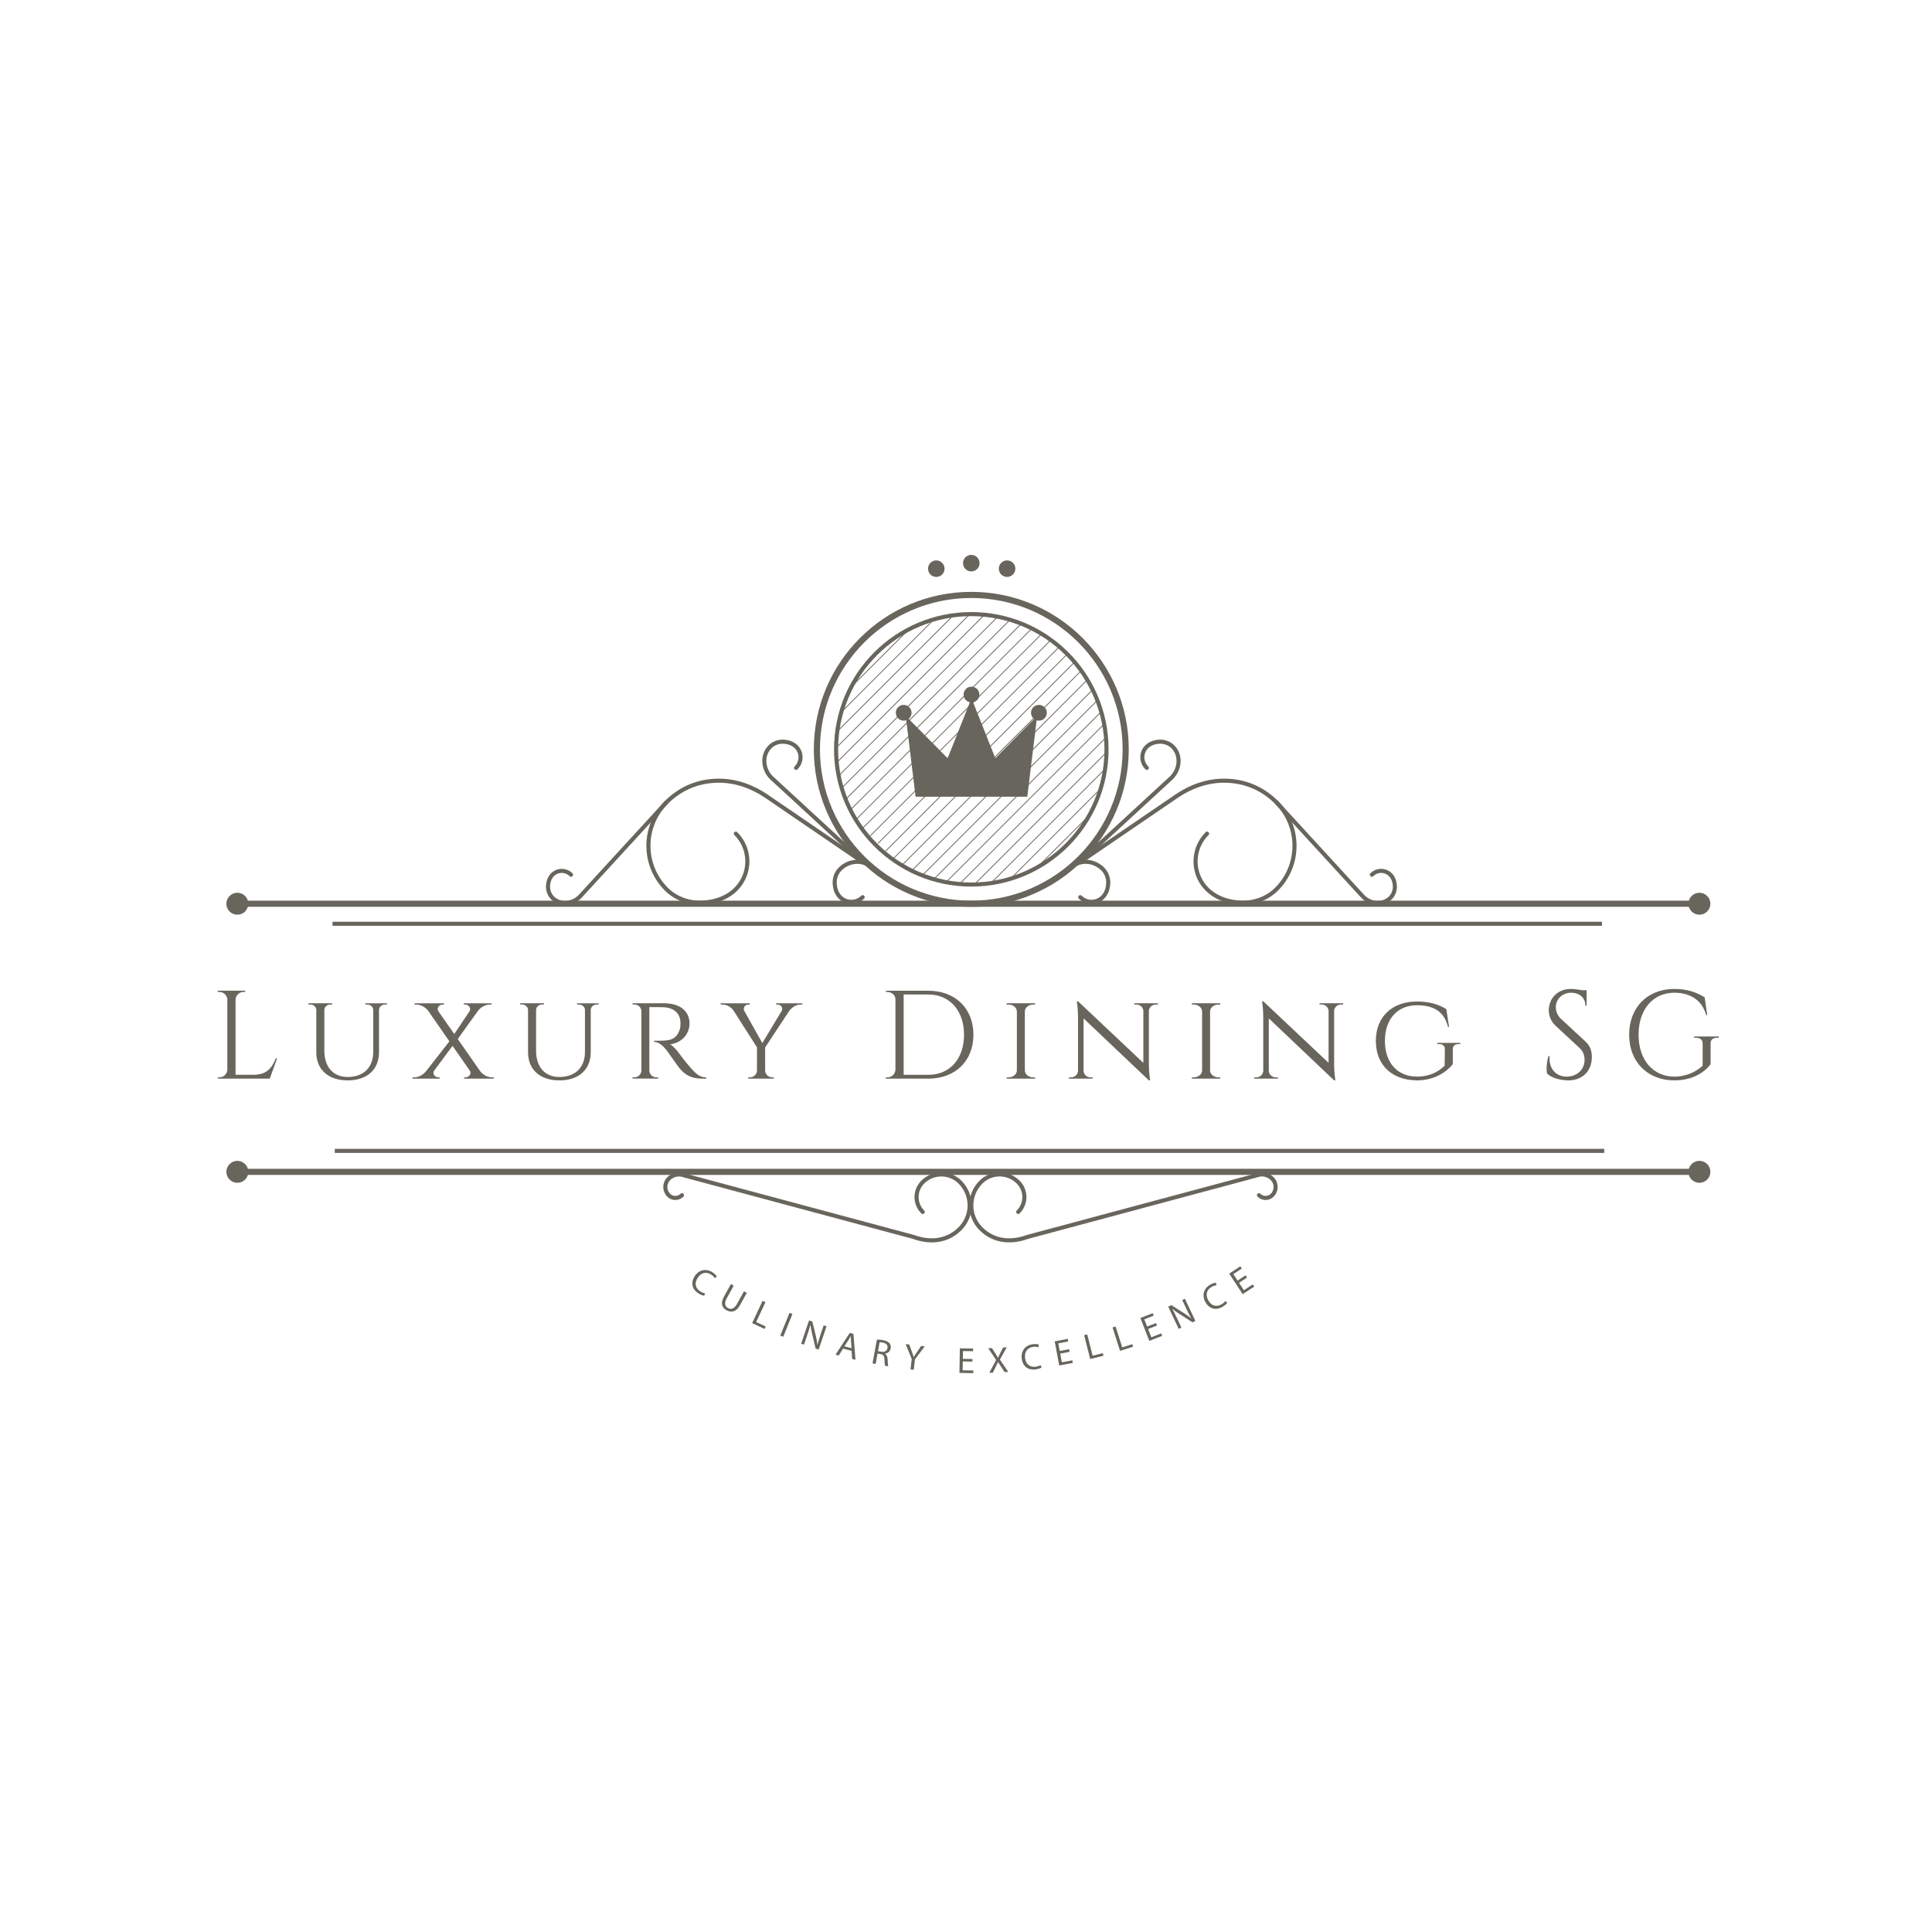 <svg xmlns="http://www.w3.org/2000/svg" xmlns:xlink="http://www.w3.org/1999/xlink" id="Objects" viewBox="0 0 1000 1000"><defs><style>      .cls-1, .cls-2, .cls-3, .cls-4, .cls-5, .cls-6 {        stroke: #68655d;      }      .cls-1, .cls-7, .cls-4, .cls-5, .cls-6 {        fill: none;      }      .cls-1, .cls-3, .cls-6 {        stroke-width: 2.11px;      }      .cls-1, .cls-5 {        stroke-linecap: round;      }      .cls-1, .cls-5, .cls-6 {        stroke-linejoin: round;      }      .cls-2 {        stroke-width: 4.22px;      }      .cls-2, .cls-3, .cls-8 {        fill: #68655d;      }      .cls-2, .cls-3, .cls-4 {        stroke-miterlimit: 10;      }      .cls-4 {        stroke-width: .42px;      }      .cls-9 {        clip-path: url(#clippath);      }      .cls-5 {        stroke-width: 3.17px;      }    </style><clipPath id="clippath"><circle class="cls-7" cx="502.74" cy="388.11" r="69.99"></circle></clipPath></defs><g><path class="cls-8" d="M143.43,547.79l-3.79,10.5h-26.95v-.65h.83c2.27,0,4.12-1.82,4.16-4.09v-36.03c-.04-2.26-1.89-4.09-4.16-4.09h-.82v-.65s14.21,0,14.21,0v.65h-.83c-2.28,0-4.12,1.82-4.16,4.09v38.77h9.32c6.89,0,9.53-3.56,11.54-8.51h.65Z"></path><path class="cls-8" d="M200.26,519.29v.65h-.96c-1.68,0-3.05,1.17-3.12,2.74v21.88c0,9.08-6.17,14.64-16.2,14.64s-16.26-5.53-16.26-14.55v-21.9c-.03-1.61-1.42-2.82-3.13-2.82h-.96v-.65h12.34v.65h-.96c-1.71,0-3.09,1.2-3.13,2.82v21.08c0,8.44,4.58,13.61,12.05,13.61,8.2,0,13.23-4.9,13.25-12.88v-21.84c-.05-1.59-1.43-2.77-3.12-2.77h-.96v-.65h11.19Z"></path><path class="cls-8" d="M255.63,557.64v.65h-15.42v-.65h.78c1.69,0,3.21-1.85,2.19-3.43l-8.95-12.89-9.5,12.84c-1.17,1.59.48,3.49,2.18,3.49h.78v.65h-14.19v-.65h.83c2.57,0,4.8-1.5,6.19-3.18l12.08-15.48-10.97-15.8c-1.27-1.72-3.66-3.24-6.26-3.24h-.84v-.65h15.31v.65h-.78c-1.7,0-3.22,1.86-2.18,3.45l8.24,11.81,7.91-11.79c1.01-1.59-.49-3.47-2.19-3.47h-.78v-.65h14.44v.65h-.87c-2.61,0-4.92,1.5-6.24,3.29l-10.46,14.55,11.64,16.68c1.28,1.69,3.64,3.18,6.21,3.18h.85Z"></path><path class="cls-8" d="M309.85,519.29v.65h-.96c-1.68,0-3.05,1.17-3.12,2.74v21.88c0,9.08-6.17,14.64-16.2,14.64s-16.26-5.53-16.26-14.55v-21.9c-.03-1.61-1.42-2.82-3.13-2.82h-.96v-.65h12.34v.65h-.96c-1.71,0-3.09,1.2-3.13,2.82v21.08c0,8.44,4.58,13.61,12.05,13.61,8.2,0,13.23-4.9,13.25-12.88v-21.84c-.05-1.59-1.43-2.77-3.12-2.77h-.96v-.65h11.19Z"></path><path class="cls-8" d="M343.68,519.29c8.19,0,13.22,3.96,13.22,10.53,0,5.51-4.27,10.12-10.11,10.7,1.42.64,3.61,3.12,5.01,5.09-.01,0,3,4.07,5.69,7.09,2.65,2.97,4.47,4.91,8.07,4.94v.65h-2.05c-7.19,0-10.03-3.27-12.07-5.72-.73-.88-5.86-8.27-6.37-8.91-1.76-2.21-4.02-4.38-6.59-4.38v-.6s1.6.03,3.73-.03c3.6-.09,7.69-.13,9.56-5.59.31-.91.49-2.28.45-3.71-.14-4.87-3.42-7.73-8.65-8-3.65-.18-6.86-.02-7.47-.06v32.81c.04,1.95,1.6,3.52,3.69,3.52h.88v.65s-13.28,0-13.28,0v-.65h.89c2.06,0,3.61-1.53,3.69-3.44v-30.88c-.07-1.93-1.62-3.38-3.69-3.38h-.88v-.65s16.28,0,16.28,0Z"></path><path class="cls-8" d="M415.29,519.29v.65h-.83c-2.48,0-4.69,1.57-5.97,3.31l-12.46,18.93v11.95c.04,1.95,1.71,3.52,3.78,3.52h.75v.65s-13.29,0-13.29,0v-.65h.76c2.07,0,3.74-1.57,3.78-3.52v-12.04l-12.04-18.87c-1.33-1.99-3.47-3.27-5.95-3.27h-.8v-.65h15.07v.65h-.74c-1.75,0-2.76,1.6-2.22,3.1l9.45,16.84,10.09-16.77c.67-1.61-.45-3.17-2.22-3.17h-.74v-.65h13.59Z"></path><path class="cls-8" d="M480.5,512.8c13.88,0,23.34,9.11,23.34,22.77s-9.46,22.73-23.34,22.73h-22.01v-.65h.83c2.27,0,4.12-1.82,4.16-4.08v-36.41c0-2.09-1.99-3.72-4.14-3.72h-.82v-.64s21.97,0,21.97,0ZM467.73,556.32h12.78c11.14,0,18.47-8.3,18.47-20.75s-7.39-20.82-18.47-20.82h-12.78v41.57Z"></path><path class="cls-8" d="M521.03,558.29v-.65h.88c2.42,0,4.37-1.57,4.42-3.52v-30.66c-.05-1.95-2-3.52-4.42-3.52h-.87v-.65s14.71,0,14.71,0v.65h-.88c-2.36,0-4.29,1.51-4.41,3.41v30.83c.08,1.93,2.02,3.47,4.41,3.47h.87v.65s-14.72,0-14.72,0Z"></path><path class="cls-8" d="M599.36,519.29v.65h-1.09c-1.93,0-3.5,1.44-3.61,3.25v27.72c0,4.19.62,8.29.62,8.29h-.62l-33.81-32.08v27.12c.04,1.88,1.64,3.4,3.62,3.4h1.08v.65s-12.28,0-12.28,0v-.65h1.09c1.98,0,3.58-1.51,3.62-3.4v-27.81c0-4.44-.62-8.12-.62-8.12l.7.03,33.73,31.79v-26.96c-.12-1.81-1.69-3.25-3.61-3.25h-1.08v-.65s12.27,0,12.27,0Z"></path><path class="cls-8" d="M616.9,558.29v-.65h.88c2.42,0,4.37-1.57,4.42-3.52v-30.66c-.05-1.95-2-3.52-4.42-3.52h-.87v-.65s14.71,0,14.71,0v.65h-.88c-2.36,0-4.29,1.51-4.41,3.41v30.83c.08,1.93,2.02,3.47,4.41,3.47h.87v.65s-14.72,0-14.72,0Z"></path><path class="cls-8" d="M695.24,519.29v.65h-1.09c-1.93,0-3.5,1.44-3.61,3.25v27.72c0,4.19.62,8.29.62,8.29h-.62l-33.81-32.08v27.12c.04,1.88,1.64,3.4,3.62,3.4h1.08v.65s-12.28,0-12.28,0v-.65h1.09c1.98,0,3.58-1.51,3.62-3.4v-27.81c0-4.44-.62-8.12-.62-8.12l.7.03,33.73,31.79v-26.96c-.12-1.81-1.69-3.25-3.61-3.25h-1.08v-.65s12.27,0,12.27,0Z"></path><path class="cls-8" d="M751.97,550.83c-3.03,3.83-9.36,8.37-18.51,8.37-12.85-.07-21.32-7.81-21.32-20.41s8.49-20.41,21.3-20.41c5.99,0,10.79,1.26,15.17,3.93l1.43,9.18h-.57c-1.89-7.59-7-11.17-16.1-11.17-9.93,0-16.54,7.02-16.54,18.47s6.65,18.46,16.62,18.46c5.41,0,10.21-1.67,14.29-5.63l.11-8.64c.02-1.64-1.13-2.56-3.03-2.55h-.92v-.65h11.92v.65h-.89c-1.9,0-2.97.91-2.96,2.58v7.82Z"></path><path class="cls-8" d="M820.67,539.12c2.6,2.4,3.27,5.3,3.27,7.92,0,7.19-4.7,12.16-12.17,12.16-3.19,0-8.45-.91-11-3.55-.48-2.01-.24-6.15.75-9.06h.57c-.65,6.7,3.59,10.98,9.37,10.66,4.75-.26,8.71-3.52,8.71-8.71,0-2.54-.93-4.55-2.55-6.06l-12.45-11.56c-2.63-2.4-3.52-5.54-3.52-8.06,0-5.48,4.01-10.99,11.42-10.99,1.71,0,3.85.29,5.58.67h2.58v7.98h-.63c.02-4.16-3.26-6.69-7.31-6.69-4.79,0-8,3.51-8,7.48,0,1.69.57,4.1,2.62,5.99l12.77,11.83Z"></path><path class="cls-8" d="M888.66,537.14c-2.1,0-3.28,1.06-3.25,2.94v10.75c-2.96,3.94-9.04,8.37-18.8,8.37-13.82-.06-23.36-9.51-23.36-23.66s9.54-23.66,23.34-23.66c7.15,0,11.94,1.93,15.76,4.39l1.31,9.18h-.54c-1.98-7.44-7.92-11.62-16.51-11.62-11.02,0-18.49,8.69-18.49,21.72s7.47,21.66,18.49,21.72c5.65,0,10.92-2.17,14.67-5.64v-11.52c0-1.9-1.25-2.97-3.34-2.97h-1.03v-.65h12.73v.65h-.98Z"></path></g><g><g><g><g><line class="cls-5" x1="122.85" y1="467.77" x2="879.61" y2="467.77"></line><g><circle class="cls-8" cx="879.61" cy="467.77" r="5.68"></circle><circle class="cls-8" cx="122.85" cy="467.77" r="5.68"></circle></g></g><line class="cls-6" x1="172.11" y1="478.15" x2="829.18" y2="478.15"></line></g><g><g><line class="cls-5" x1="879.61" y1="606.54" x2="122.85" y2="606.54"></line><g><circle class="cls-8" cx="122.85" cy="606.54" r="5.68"></circle><circle class="cls-8" cx="879.61" cy="606.54" r="5.68"></circle></g></g><line class="cls-6" x1="830.36" y1="595.7" x2="173.28" y2="595.7"></line></g></g><g><g><path class="cls-1" d="M527.02,627.3c4.26-4.26,4.26-11.17,0-15.43-5.33-5.33-13.96-5.33-19.28,0-6.66,6.66-6.66,17.45,0,24.11,6.51,6.51,15.36,7.45,24.07,4.25l118.49-31.8c2.73-1.11,5.98-.55,8.2,1.66,2.36,2.36,2.36,6.2,0,8.56-1.89,1.89-4.96,1.89-6.85,0"></path><path class="cls-1" d="M477.61,627.3c-4.26-4.26-4.26-11.17,0-15.43,5.33-5.33,13.96-5.33,19.28,0,6.66,6.66,6.66,17.45,0,24.11-6.51,6.51-15.36,7.45-24.07,4.25l-118.49-31.8c-2.73-1.11-5.98-.55-8.2,1.66-2.36,2.36-2.36,6.2,0,8.56,1.89,1.89,4.96,1.89,6.85,0"></path></g><g><g><g><path class="cls-1" d="M554.61,448.5c2.45-1.67,5.39-2.7,8.35-2.4,2.86.28,5.64,1.52,7.83,3.71,1.96,1.96,2.95,4.74,2.82,7.51-.44,9.51-9.68,11.86-14.48,7.06"></path><g><path class="cls-1" d="M624.78,431.49c-11.83,11.83-6.03,34.61,17.39,35.71,6.85.32,13.71-2.11,18.56-6.96,12.4-12.41,12.4-32.52,0-44.93-7.58-7.58-16.87-11.11-26.73-11.23-8.95-.11-17.65,2.98-25.04,8.03l-48.13,32.85"></path><path class="cls-1" d="M660.72,415.31l44.52,48.52c3.71,4.05,10.24,4.88,14.22,1.09.07-.06.13-.13.2-.19,1.6-1.6,2.42-3.9,2.32-6.16-.35-7.83-7.95-9.77-11.9-5.82"></path></g><path class="cls-1" d="M565.01,440.63l41.18-37.93c4.5-4.27,5.32-11.64.97-16.07-.07-.07-.14-.15-.22-.22-1.83-1.77-4.45-2.66-6.99-2.51-8.82.54-10.87,9.15-6.35,13.53"></path></g><g><path class="cls-1" d="M451.03,448.5c-2.45-1.67-5.39-2.7-8.35-2.4-2.86.28-5.64,1.52-7.83,3.71-1.96,1.96-2.95,4.74-2.82,7.51.44,9.51,9.68,11.86,14.48,7.06"></path><g><path class="cls-1" d="M380.87,431.49c11.83,11.83,6.03,34.61-17.39,35.71-6.86.32-13.71-2.11-18.56-6.96-12.4-12.41-12.4-32.52,0-44.93,7.58-7.58,16.87-11.11,26.73-11.23,8.95-.11,17.65,2.98,25.04,8.03l48.13,32.85"></path><path class="cls-1" d="M344.92,415.31l-44.52,48.52c-3.71,4.05-10.24,4.88-14.22,1.09-.07-.06-.13-.13-.2-.19-1.6-1.6-2.42-3.9-2.32-6.16.35-7.83,7.95-9.77,11.9-5.82"></path></g><path class="cls-1" d="M440.63,440.63l-41.18-37.93c-4.5-4.27-5.32-11.64-.97-16.07.07-.07.15-.15.22-.22,1.83-1.77,4.45-2.66,6.99-2.51,8.82.54,10.87,9.15,6.35,13.53"></path></g></g><g><g><g class="cls-9"><g><line class="cls-4" x1="395.14" y1="377.3" x2="494.12" y2="278.32"></line><line class="cls-4" x1="399.09" y1="381.25" x2="498.07" y2="282.27"></line><line class="cls-4" x1="403.04" y1="385.2" x2="502.02" y2="286.22"></line><line class="cls-4" x1="406.99" y1="389.16" x2="505.97" y2="290.18"></line><line class="cls-4" x1="410.94" y1="393.11" x2="509.92" y2="294.13"></line><line class="cls-4" x1="414.89" y1="397.06" x2="513.87" y2="298.08"></line><line class="cls-4" x1="418.84" y1="401.01" x2="517.82" y2="302.03"></line><line class="cls-4" x1="422.8" y1="404.96" x2="521.78" y2="305.98"></line><line class="cls-4" x1="426.75" y1="408.91" x2="525.73" y2="309.93"></line><line class="cls-4" x1="430.7" y1="412.86" x2="529.68" y2="313.88"></line><line class="cls-4" x1="434.65" y1="416.82" x2="533.63" y2="317.84"></line><line class="cls-4" x1="438.6" y1="420.77" x2="537.58" y2="321.79"></line><line class="cls-4" x1="442.55" y1="424.72" x2="541.53" y2="325.74"></line><line class="cls-4" x1="446.5" y1="428.67" x2="545.48" y2="329.69"></line><line class="cls-4" x1="450.46" y1="432.62" x2="549.44" y2="333.64"></line><line class="cls-4" x1="454.41" y1="436.57" x2="553.39" y2="337.59"></line><line class="cls-4" x1="458.36" y1="440.52" x2="557.34" y2="341.54"></line><line class="cls-4" x1="462.31" y1="444.48" x2="561.29" y2="345.5"></line><line class="cls-4" x1="466.26" y1="448.43" x2="565.24" y2="349.45"></line><line class="cls-4" x1="470.21" y1="452.38" x2="569.19" y2="353.4"></line><line class="cls-4" x1="474.16" y1="456.33" x2="573.14" y2="357.35"></line><line class="cls-4" x1="478.12" y1="460.28" x2="577.1" y2="361.3"></line><line class="cls-4" x1="482.07" y1="464.23" x2="581.05" y2="365.25"></line><line class="cls-4" x1="486.02" y1="468.18" x2="585" y2="369.2"></line><line class="cls-4" x1="489.97" y1="472.14" x2="588.95" y2="373.16"></line><line class="cls-4" x1="493.92" y1="476.09" x2="592.9" y2="377.11"></line><line class="cls-4" x1="497.87" y1="480.04" x2="596.85" y2="381.06"></line><line class="cls-4" x1="501.82" y1="483.99" x2="600.8" y2="385.01"></line><line class="cls-4" x1="505.78" y1="487.94" x2="604.76" y2="388.96"></line><line class="cls-4" x1="509.73" y1="491.89" x2="608.71" y2="392.91"></line><line class="cls-4" x1="513.68" y1="495.84" x2="612.66" y2="396.86"></line><line class="cls-4" x1="517.63" y1="499.8" x2="616.61" y2="400.82"></line></g></g><path class="cls-5" d="M502.74,467.77c-44.07,0-79.92-35.85-79.92-79.92s35.85-79.92,79.92-79.92,79.92,35.85,79.92,79.92-35.85,79.92-79.92,79.92Z"></path><circle class="cls-6" cx="502.74" cy="387.85" r="69.99"></circle></g><g><g><polygon class="cls-3" points="514.79 394.34 502.84 364.25 490.87 394.37 470.22 373.49 474.84 411.32 484.13 411.32 498 411.32 507.63 411.32 521.54 411.32 530.79 411.32 535.41 373.49 514.79 394.34"></polygon><g><circle class="cls-3" cx="502.84" cy="359.5" r="3.03"></circle><circle class="cls-3" cx="537.74" cy="368.93" r="3.03"></circle><circle class="cls-3" cx="467.75" cy="368.93" r="3.03"></circle></g></g><line class="cls-3" x1="474.23" y1="406.36" x2="531.47" y2="406.36"></line></g><g><circle class="cls-2" cx="502.74" cy="291.49" r="2.17"></circle><circle class="cls-2" cx="521.27" cy="294.34" r="2.17"></circle><circle class="cls-2" cx="484.62" cy="294.34" r="2.17"></circle></g></g></g></g></g><g><path class="cls-8" d="M364.49,670.68c-.67-.08-1.85-.48-3.14-1.33-3-1.96-4.03-5.33-1.75-8.83,2.18-3.33,5.91-4.12,9.22-1.96,1.33.87,1.98,1.7,2.22,2.12l-1.06.91c-.36-.59-.98-1.27-1.86-1.85-2.5-1.63-5.2-1.12-7.02,1.68-1.7,2.61-1.29,5.26,1.3,6.96.84.55,1.81.93,2.53,1.02l-.43,1.28Z"></path><path class="cls-8" d="M379.78,665.45l-3.65,6.59c-1.38,2.49-.86,4.16.62,4.99,1.65.92,3.31.41,4.68-2.05l3.65-6.59,1.45.81-3.6,6.49c-1.9,3.42-4.47,3.82-6.88,2.49-2.28-1.26-3.27-3.52-1.36-6.97l3.63-6.55,1.45.81Z"></path><path class="cls-8" d="M394.7,673.31l1.49.7-4.81,10.27,4.92,2.31-.58,1.25-6.41-3,5.4-11.52Z"></path><path class="cls-8" d="M410.17,680.13l-4.78,11.79-1.52-.62,4.78-11.79,1.52.62Z"></path><path class="cls-8" d="M414.69,695.49l4.06-12.05,1.7.57,1.81,7.4c.42,1.71.69,3.22.84,4.65h.04c.4-1.66.86-3.14,1.49-5.02l1.7-5.04,1.47.49-4.06,12.05-1.57-.53-1.77-7.41c-.39-1.62-.73-3.27-.9-4.78h-.06c-.42,1.55-.88,3.01-1.55,5.01l-1.74,5.15-1.47-.49Z"></path><path class="cls-8" d="M436.4,698.04l-2.28,3.55-1.65-.42,7.35-11.24,1.92.49,1.04,13.4-1.7-.44-.32-4.21-4.37-1.12ZM440.76,697.83l-.29-3.86c-.07-.88-.06-1.65-.06-2.41h-.04c-.37.67-.76,1.37-1.2,2.06l-2.12,3.25,3.71.95Z"></path><path class="cls-8" d="M453.88,693.35c.85-.02,2.03.11,3.15.31,1.72.32,2.78.84,3.43,1.69.53.67.72,1.59.55,2.56-.3,1.65-1.54,2.55-2.94,2.76v.06c.89.51,1.3,1.51,1.36,2.86.09,1.82.16,3.08.33,3.61l-1.67-.31c-.14-.39-.22-1.52-.28-3.14-.05-1.79-.6-2.57-2.06-2.89l-1.52-.28-1,5.42-1.61-.3,2.27-12.34ZM454.45,699.34l1.65.3c1.73.32,3-.43,3.26-1.86.3-1.61-.74-2.54-2.45-2.87-.78-.14-1.35-.17-1.62-.15l-.84,4.56Z"></path><path class="cls-8" d="M471.28,708.8l.63-5.36-3.14-7.74,1.85.22,1.37,3.69c.38,1.01.66,1.83.95,2.75h.04c.45-.78.98-1.55,1.58-2.45l2.23-3.27,1.86.22-5.08,6.75-.63,5.38-1.65-.19Z"></path><path class="cls-8" d="M503.29,704.76l-4.95-.08-.07,4.59,5.51.09-.02,1.38-7.15-.12.21-12.72,6.87.11-.02,1.38-5.23-.08-.06,4.02,4.95.08-.02,1.36Z"></path><path class="cls-8" d="M519.96,710.15l-1.77-2.72c-.72-1.04-1.17-1.71-1.6-2.43h-.04c-.32.76-.64,1.45-1.24,2.6l-1.38,2.87-1.88.1,3.54-6.63-4.07-6.08,1.9-.1,1.84,2.89c.52.8.91,1.43,1.28,2.09h.06c.32-.78.61-1.38,1.03-2.21l1.58-3.07,1.88-.1-3.53,6.39,4.31,6.31-1.9.1Z"></path><path class="cls-8" d="M539.1,707.82c-.56.37-1.73.82-3.26,1-3.56.43-6.51-1.5-7-5.64-.47-3.95,1.89-6.95,5.8-7.42,1.57-.19,2.61.03,3.07.2l-.23,1.38c-.65-.23-1.56-.34-2.61-.22-2.96.35-4.7,2.48-4.3,5.8.37,3.09,2.39,4.87,5.46,4.5.99-.12,1.98-.45,2.6-.84l.49,1.25Z"></path><path class="cls-8" d="M553.62,699.7l-4.86.91.85,4.51,5.42-1.02.25,1.35-7.03,1.32-2.34-12.51,6.75-1.27.25,1.35-5.14.96.74,3.95,4.86-.91.25,1.34Z"></path><path class="cls-8" d="M561.16,691.11l1.59-.4,2.79,11,5.27-1.34.34,1.34-6.86,1.74-3.13-12.33Z"></path><path class="cls-8" d="M575.86,687.1l1.56-.5,3.46,10.8,5.18-1.66.42,1.31-6.74,2.16-3.88-12.12Z"></path><path class="cls-8" d="M598.86,686.09l-4.61,1.8,1.67,4.27,5.13-2,.5,1.28-6.66,2.6-4.63-11.85,6.4-2.5.5,1.28-4.87,1.9,1.46,3.74,4.61-1.8.49,1.27Z"></path><path class="cls-8" d="M610.09,687.8l-5.43-11.5,1.62-.77,6.43,4.08c1.49.95,2.73,1.84,3.83,2.76l.03-.03c-.86-1.47-1.56-2.85-2.4-4.65l-2.27-4.81,1.4-.66,5.43,11.5-1.5.71-6.41-4.11c-1.41-.9-2.79-1.85-3.96-2.82l-.04.04c.77,1.41,1.46,2.78,2.36,4.69l2.32,4.91-1.4.66Z"></path><path class="cls-8" d="M635.21,674.33c-.38.56-1.28,1.42-2.63,2.18-3.12,1.76-6.59,1.12-8.64-2.51-1.96-3.47-.93-7.14,2.5-9.08,1.38-.78,2.42-.98,2.91-.99l.31,1.36c-.69.04-1.57.28-2.49.8-2.6,1.47-3.38,4.1-1.74,7.01,1.53,2.71,4.08,3.57,6.77,2.05.87-.49,1.66-1.17,2.07-1.78l.94.97Z"></path><path class="cls-8" d="M645.47,661.26l-4.14,2.71,2.51,3.84,4.61-3.02.75,1.15-5.99,3.92-6.97-10.64,5.75-3.77.76,1.15-4.38,2.87,2.2,3.36,4.14-2.71.74,1.14Z"></path></g></svg>